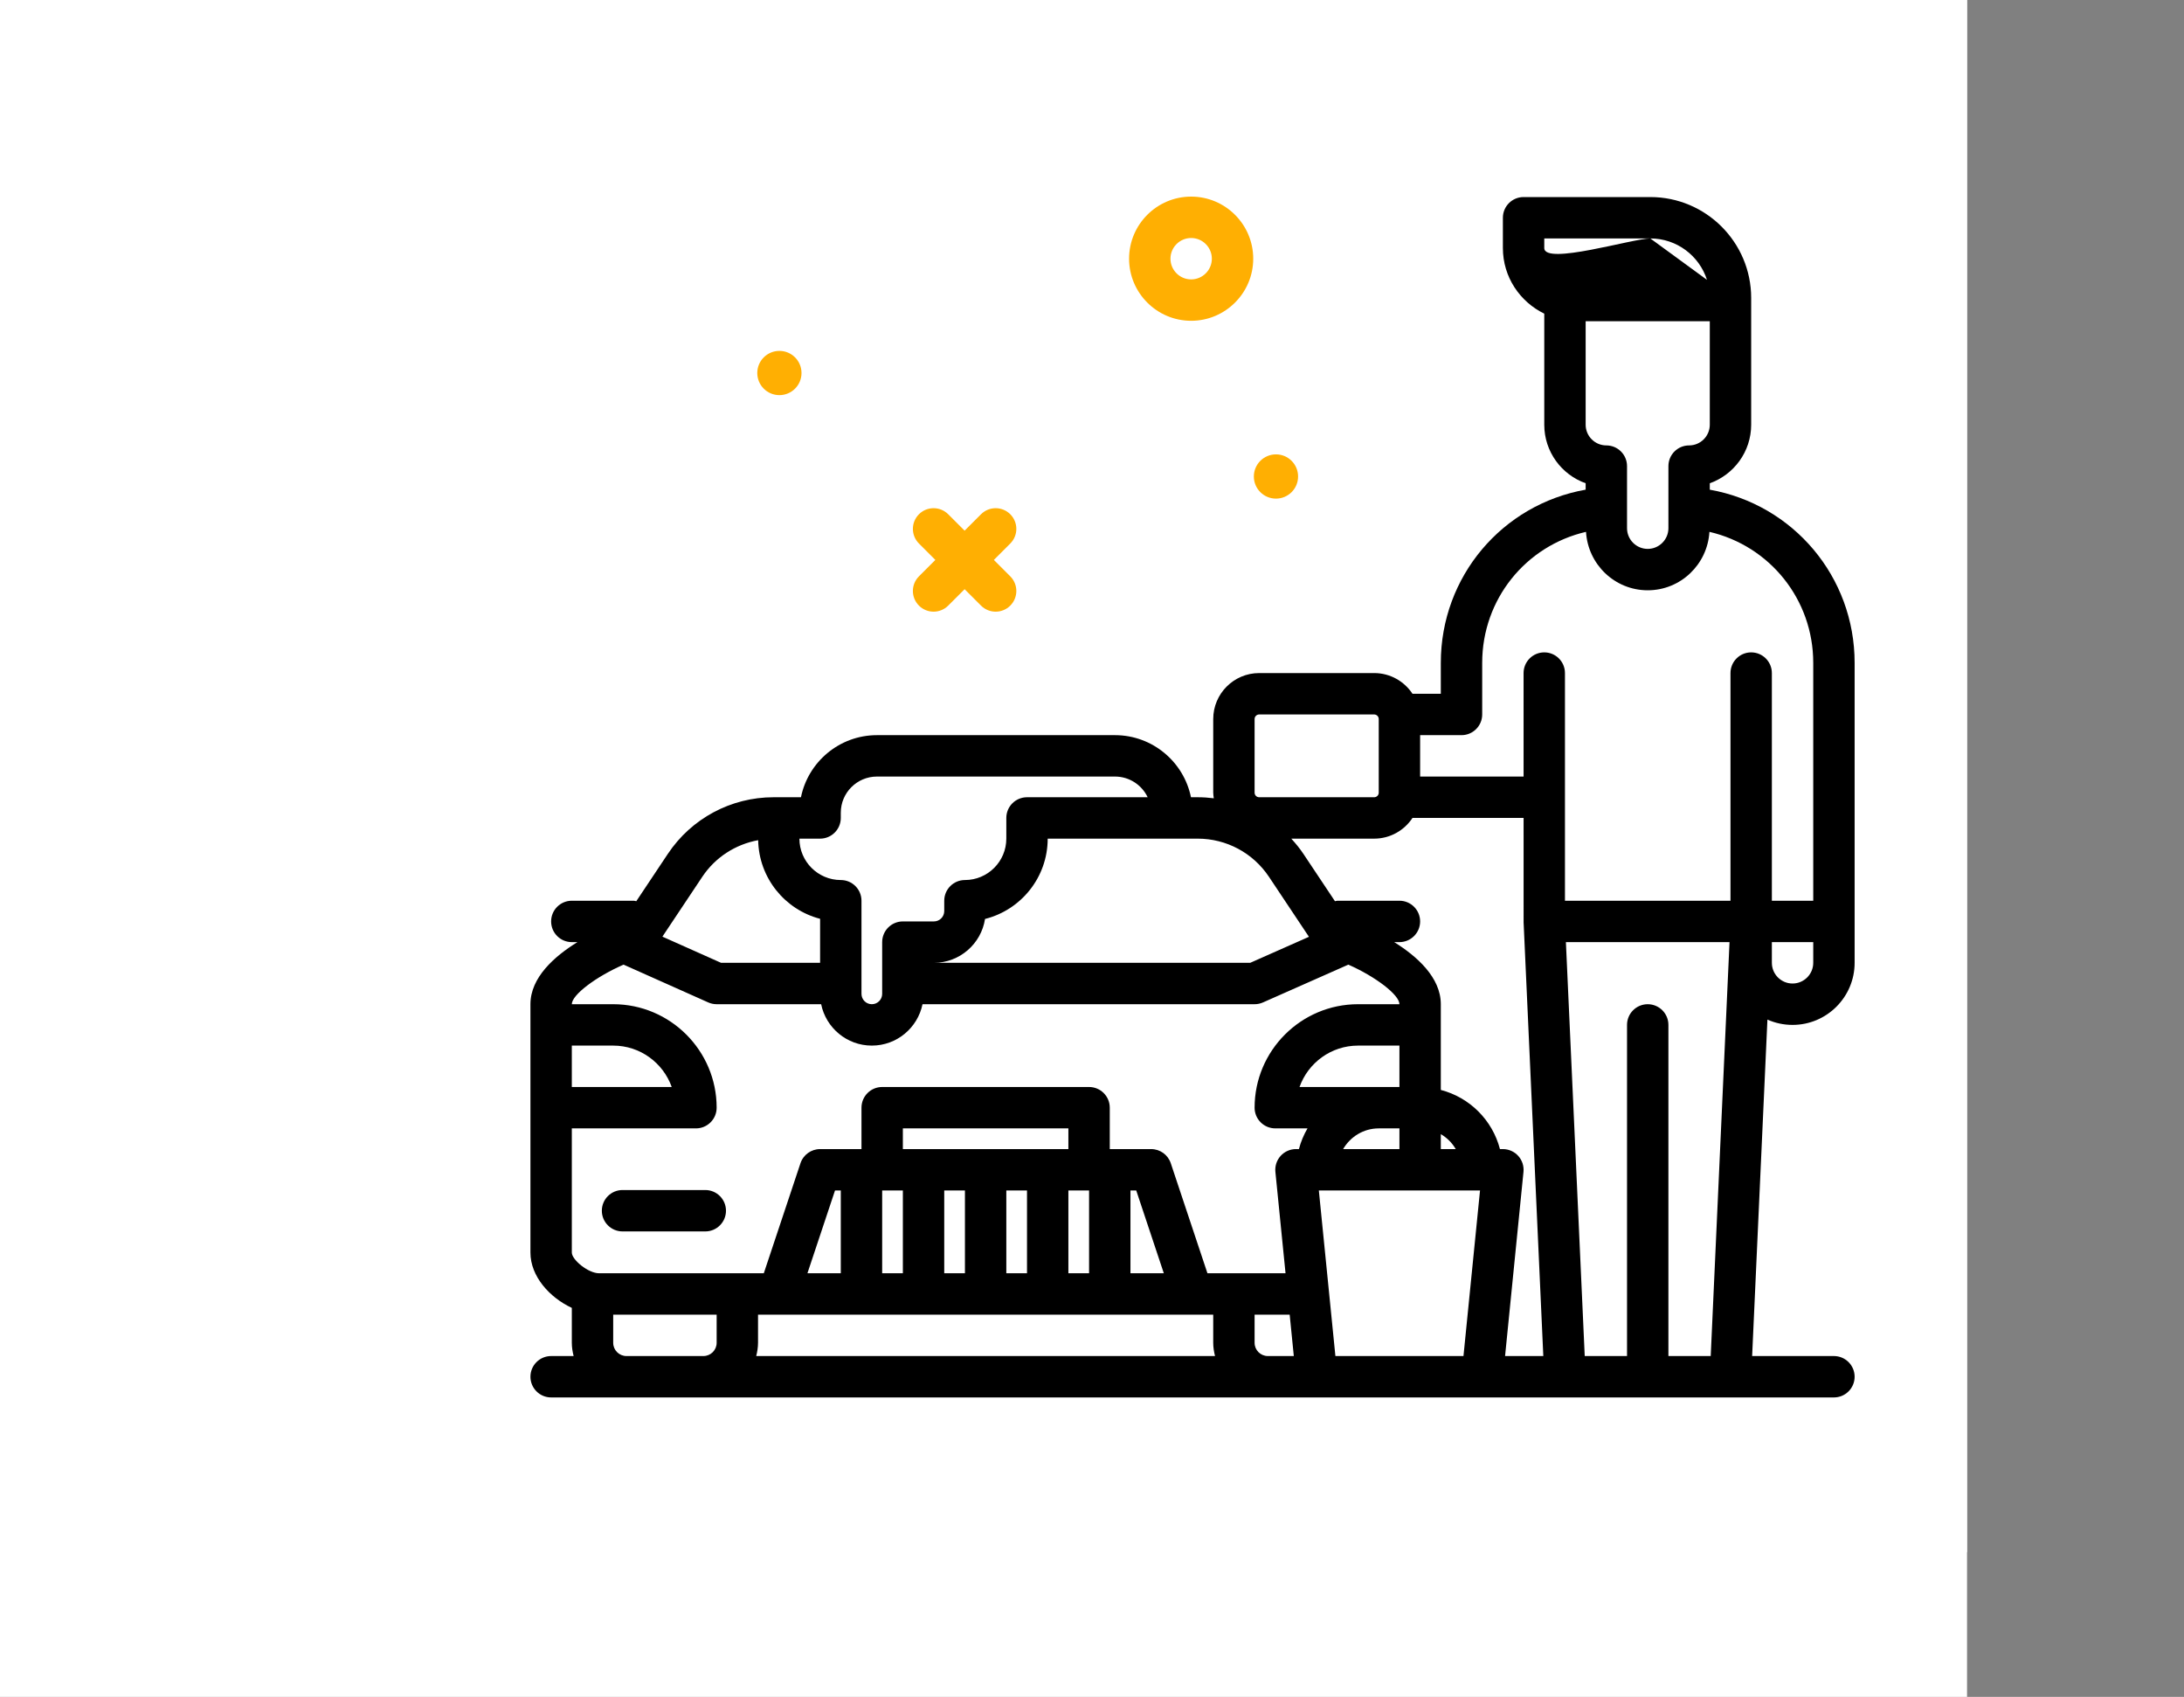 <svg xmlns="http://www.w3.org/2000/svg" fill="none" viewBox="104.987 0 720.595 559.728" style="max-height: 500px" width="720.595" height="559.728">
<rect x="104.987" y="0" width="720.595" height="559.728" fill="#808080" stroke="none"/>
<rect fill="white" height="2392" width="754"/>
<g clip-path="url(#clip0_0_1)">
<path fill="white" d="M754 0H242V512H754V0Z"/>
<path fill="#FFAF02" d="M498 105.813C509.293 105.813 518.48 96.626 518.48 85.333C518.48 74.04 509.293 64.853 498 64.853C486.707 64.853 477.52 74.04 477.52 85.333C477.52 96.626 486.707 105.813 498 105.813ZM498 78.507C501.763 78.507 504.827 81.57 504.827 85.333C504.827 89.097 501.763 92.16 498 92.16C494.237 92.16 491.173 89.097 491.173 85.333C491.173 81.57 494.237 78.507 498 78.507Z"/>
<path fill="#FFAF02" d="M525.984 164.47C530.015 164.47 533.282 161.201 533.282 157.172C533.282 153.143 530.014 149.874 525.984 149.874C521.955 149.874 518.685 153.143 518.685 157.172C518.685 161.201 521.953 164.47 525.984 164.47Z"/>
<path fill="#FFAF02" d="M362.144 130.336C366.175 130.336 369.442 127.068 369.442 123.039C369.442 119.009 366.174 115.741 362.144 115.741C358.115 115.741 354.845 119.009 354.845 123.039C354.845 127.068 358.113 130.336 362.144 130.336Z"/>
<path fill="#FFAF02" d="M408.187 199.76C409.52 201.093 411.267 201.76 413.013 201.76C414.759 201.76 416.507 201.093 417.84 199.76L423.253 194.347L428.667 199.76C430 201.093 431.747 201.76 433.493 201.76C435.239 201.76 436.987 201.093 438.32 199.76C440.985 197.094 440.985 192.773 438.32 190.107L432.906 184.694L438.32 179.28C440.985 176.614 440.985 172.293 438.32 169.627C435.654 166.961 431.332 166.961 428.667 169.627L423.253 175.041L417.84 169.627C415.174 166.961 410.852 166.961 408.187 169.627C405.521 172.293 405.521 176.614 408.187 179.28L413.6 184.694L408.187 190.107C405.519 192.773 405.519 197.093 408.187 199.76Z"/>
<path fill="black" d="M310.386 392.533C306.616 392.533 303.56 395.59 303.56 399.36C303.56 403.13 306.616 406.187 310.386 406.187H337.693C341.463 406.187 344.519 403.13 344.519 399.36C344.519 395.59 341.463 392.533 337.693 392.533H310.386Z"/>
<path fill="black" d="M696.427 338.067C707.72 338.067 716.907 328.88 716.907 317.587V218.643C716.907 190.222 696.642 166.412 669.12 161.524V159.403C677.066 156.587 682.773 148.992 682.773 140.093V98.27C682.773 79.923 667.85 65 649.504 65H607.68C603.91 65 600.853 68.057 600.853 71.827V81.817C600.853 91.356 606.458 99.543 614.507 103.461V140.093C614.507 148.994 620.214 156.587 628.16 159.403V161.517C600.625 166.4 580.373 190.179 580.373 218.643V228.84H571.029C568.314 224.734 563.668 222.013 558.388 222.013H520.442C512.083 222.013 505.282 228.813 505.282 237.174V261.466C505.282 262.1 505.393 262.702 505.468 263.315C503.718 263.093 501.945 262.973 500.155 262.973H497.94C495.567 251.305 485.232 242.493 472.876 242.493H394.326C381.967 242.493 371.626 251.303 369.257 262.973H360.22C346.171 262.973 333.134 269.954 325.343 281.641L314.925 297.267C314.652 297.233 314.415 297.107 314.133 297.107H293.653C289.883 297.107 286.827 300.163 286.827 303.933C286.827 307.703 289.883 310.76 293.653 310.76H295.505C287.912 315.443 280 322.425 280 331.24V413.16C280 421.014 286.337 427.998 293.653 431.408V442.926C293.653 444.44 293.897 445.887 294.251 447.293H286.827C283.057 447.293 280 450.35 280 454.12C280 457.89 283.057 460.947 286.827 460.947H710.08C713.85 460.947 716.907 457.89 716.907 454.12C716.907 450.35 713.85 447.293 710.08 447.293H683.091L688.136 336.314C690.67 337.44 693.476 338.067 696.427 338.067ZM696.427 324.413C692.663 324.413 689.6 321.35 689.6 317.587V310.76H703.253V317.587C703.253 321.35 700.19 324.413 696.427 324.413ZM669.12 140.093C669.12 143.857 666.057 146.92 662.293 146.92C658.523 146.92 655.467 149.977 655.467 153.747V174.227C655.467 177.99 652.403 181.053 648.64 181.053C644.877 181.053 641.813 177.99 641.813 174.227V153.747C641.813 149.977 638.757 146.92 634.987 146.92C631.223 146.92 628.16 143.857 628.16 140.093V105.96H669.12V140.093ZM614.507 78.653H649.504C658.243 78.653 665.664 84.396 668.193 92.307L649.504 78.653C643.72 78.653 614.507 87.6 614.507 81.817V78.653ZM587.2 242.493C590.97 242.493 594.027 239.437 594.027 235.667V218.643C594.027 197.668 608.407 180.034 628.281 175.43C628.919 186.155 637.76 194.707 648.64 194.707C659.52 194.707 668.361 186.155 668.999 175.432C688.866 180.043 703.253 197.7 703.253 218.643V297.107H689.6V222.013C689.6 218.243 686.543 215.187 682.773 215.187C679.003 215.187 675.947 218.243 675.947 222.013V297.107H621.333V222.013C621.333 218.243 618.277 215.187 614.507 215.187C610.737 215.187 607.68 218.243 607.68 222.013L607.683 256.147H573.547V242.493H587.2ZM523.301 447.293C520.894 447.293 518.933 445.334 518.933 442.926V433.64H530.505L531.87 447.293H523.301ZM355.093 433.64H505.28V442.926C505.28 444.44 505.524 445.887 505.877 447.293H354.496C354.849 445.887 355.093 444.44 355.093 442.926V433.64ZM396.053 419.987V392.68H402.88V419.987H396.053ZM416.533 392.68H423.36V419.987H416.533V392.68ZM437.013 392.68H443.84V419.987H437.013V392.68ZM457.493 392.68H464.32V419.987H457.493V392.68ZM477.973 392.68H479.88L488.981 419.987H477.973V392.68ZM457.493 379.027H402.88V372.2H457.493V379.027ZM382.4 419.987H371.392L380.494 392.68H382.4V419.987ZM580.373 374.1C582.418 375.291 584.109 376.982 585.3 379.027H580.373V374.1ZM566.72 358.547H559.893H533.757C536.573 350.6 544.168 344.893 553.067 344.893H566.72V358.547ZM559.893 372.2H566.72V379.027H548.14C550.507 374.965 554.862 372.2 559.893 372.2ZM540.13 392.68H593.31L587.849 447.293H545.593L540.13 392.68ZM605.914 381.273C604.62 379.844 602.784 379.027 600.853 379.027H599.884C597.401 369.478 589.922 361.999 580.373 359.516V331.24C580.373 322.429 572.521 315.445 564.993 310.76H566.72C570.49 310.76 573.547 307.703 573.547 303.933C573.547 300.163 570.49 297.107 566.72 297.107H546.24C545.958 297.107 545.721 297.233 545.448 297.267L535.031 281.641C533.831 279.842 532.469 278.195 531.037 276.627H558.388C563.668 276.627 568.316 273.906 571.029 269.8H607.685L607.689 304.244L614.191 447.293H601.574L607.649 386.533C607.837 384.613 607.211 382.703 605.914 381.273ZM518.933 237.174C518.933 236.344 519.609 235.667 520.44 235.667H558.386C559.216 235.667 559.893 236.342 559.893 237.174V261.466C559.893 262.296 559.217 262.973 558.386 262.973H520.44C519.611 262.973 518.933 262.298 518.933 261.466V237.174ZM523.669 289.213L536.867 309.007L517.49 317.587H413.12C421.647 317.587 428.733 311.299 429.99 303.119C441.853 300.15 450.667 289.396 450.667 276.627H475.27H491.627H500.153C509.627 276.627 518.416 281.334 523.669 289.213ZM375.573 276.627C379.343 276.627 382.4 273.57 382.4 269.8V268.073C382.4 261.495 387.75 256.147 394.326 256.147H472.872C477.625 256.147 481.738 258.94 483.651 262.973H475.268H443.84C440.07 262.973 437.013 266.03 437.013 269.8V276.627C437.013 284.156 430.89 290.28 423.36 290.28C419.59 290.28 416.533 293.337 416.533 297.107V300.52C416.533 302.404 415.004 303.933 413.12 303.933H402.88C399.11 303.933 396.053 306.99 396.053 310.76V327.827C396.053 329.711 394.524 331.24 392.64 331.24C390.756 331.24 389.227 329.711 389.227 327.827V297.107C389.227 293.337 386.17 290.28 382.4 290.28C374.87 290.28 368.747 284.156 368.747 276.627H375.573ZM336.704 289.213C341 282.771 347.673 278.501 355.138 277.139C355.373 289.609 363.973 300.073 375.573 303.07V317.587H342.894L323.544 308.953L336.704 289.213ZM310.727 318.184L338.66 330.648C339.534 331.037 340.481 331.24 341.44 331.24H375.918C377.504 339.021 384.399 344.893 392.64 344.893C400.881 344.893 407.775 339.021 409.362 331.24H518.933C519.887 331.24 520.826 331.04 521.696 330.656L549.863 318.186C558.837 322.149 566.72 328.146 566.72 331.238H553.067C534.247 331.238 518.933 346.552 518.933 365.372C518.933 369.142 521.99 372.198 525.76 372.198H536.386C535.15 374.316 534.189 376.595 533.556 379.025H532.587C530.656 379.025 528.82 379.842 527.523 381.271C526.229 382.701 525.603 384.611 525.792 386.531L529.139 419.987H503.375L491.277 383.693C490.347 380.907 487.741 379.027 484.8 379.027H471.147V365.373C471.147 361.603 468.09 358.547 464.32 358.547H396.053C392.283 358.547 389.227 361.603 389.227 365.373V379.027H375.573C372.633 379.027 370.027 380.907 369.097 383.693L356.998 419.987H302.647C299.031 419.987 293.653 415.51 293.653 413.16V372.2H334.613C338.383 372.2 341.44 369.143 341.44 365.373C341.44 346.554 326.126 331.24 307.307 331.24H293.653C293.653 328.153 301.64 322.15 310.727 318.184ZM293.653 344.893H307.307C316.207 344.893 323.8 350.6 326.616 358.547H293.653V344.893ZM311.674 447.293C309.268 447.293 307.307 445.334 307.307 442.926V433.64H341.44V442.926C341.44 445.332 339.481 447.293 337.073 447.293H311.674ZM655.467 447.293V338.067C655.467 334.297 652.41 331.24 648.64 331.24C644.87 331.24 641.813 334.297 641.813 338.067V447.293H627.856L621.644 310.76H675.629L669.424 447.293H655.467Z"/>
</g>
<defs>
<clipPath id="clip0_0_1">
<rect transform="translate(242)" fill="white" height="512" width="512"/>
</clipPath>
</defs>
</svg>